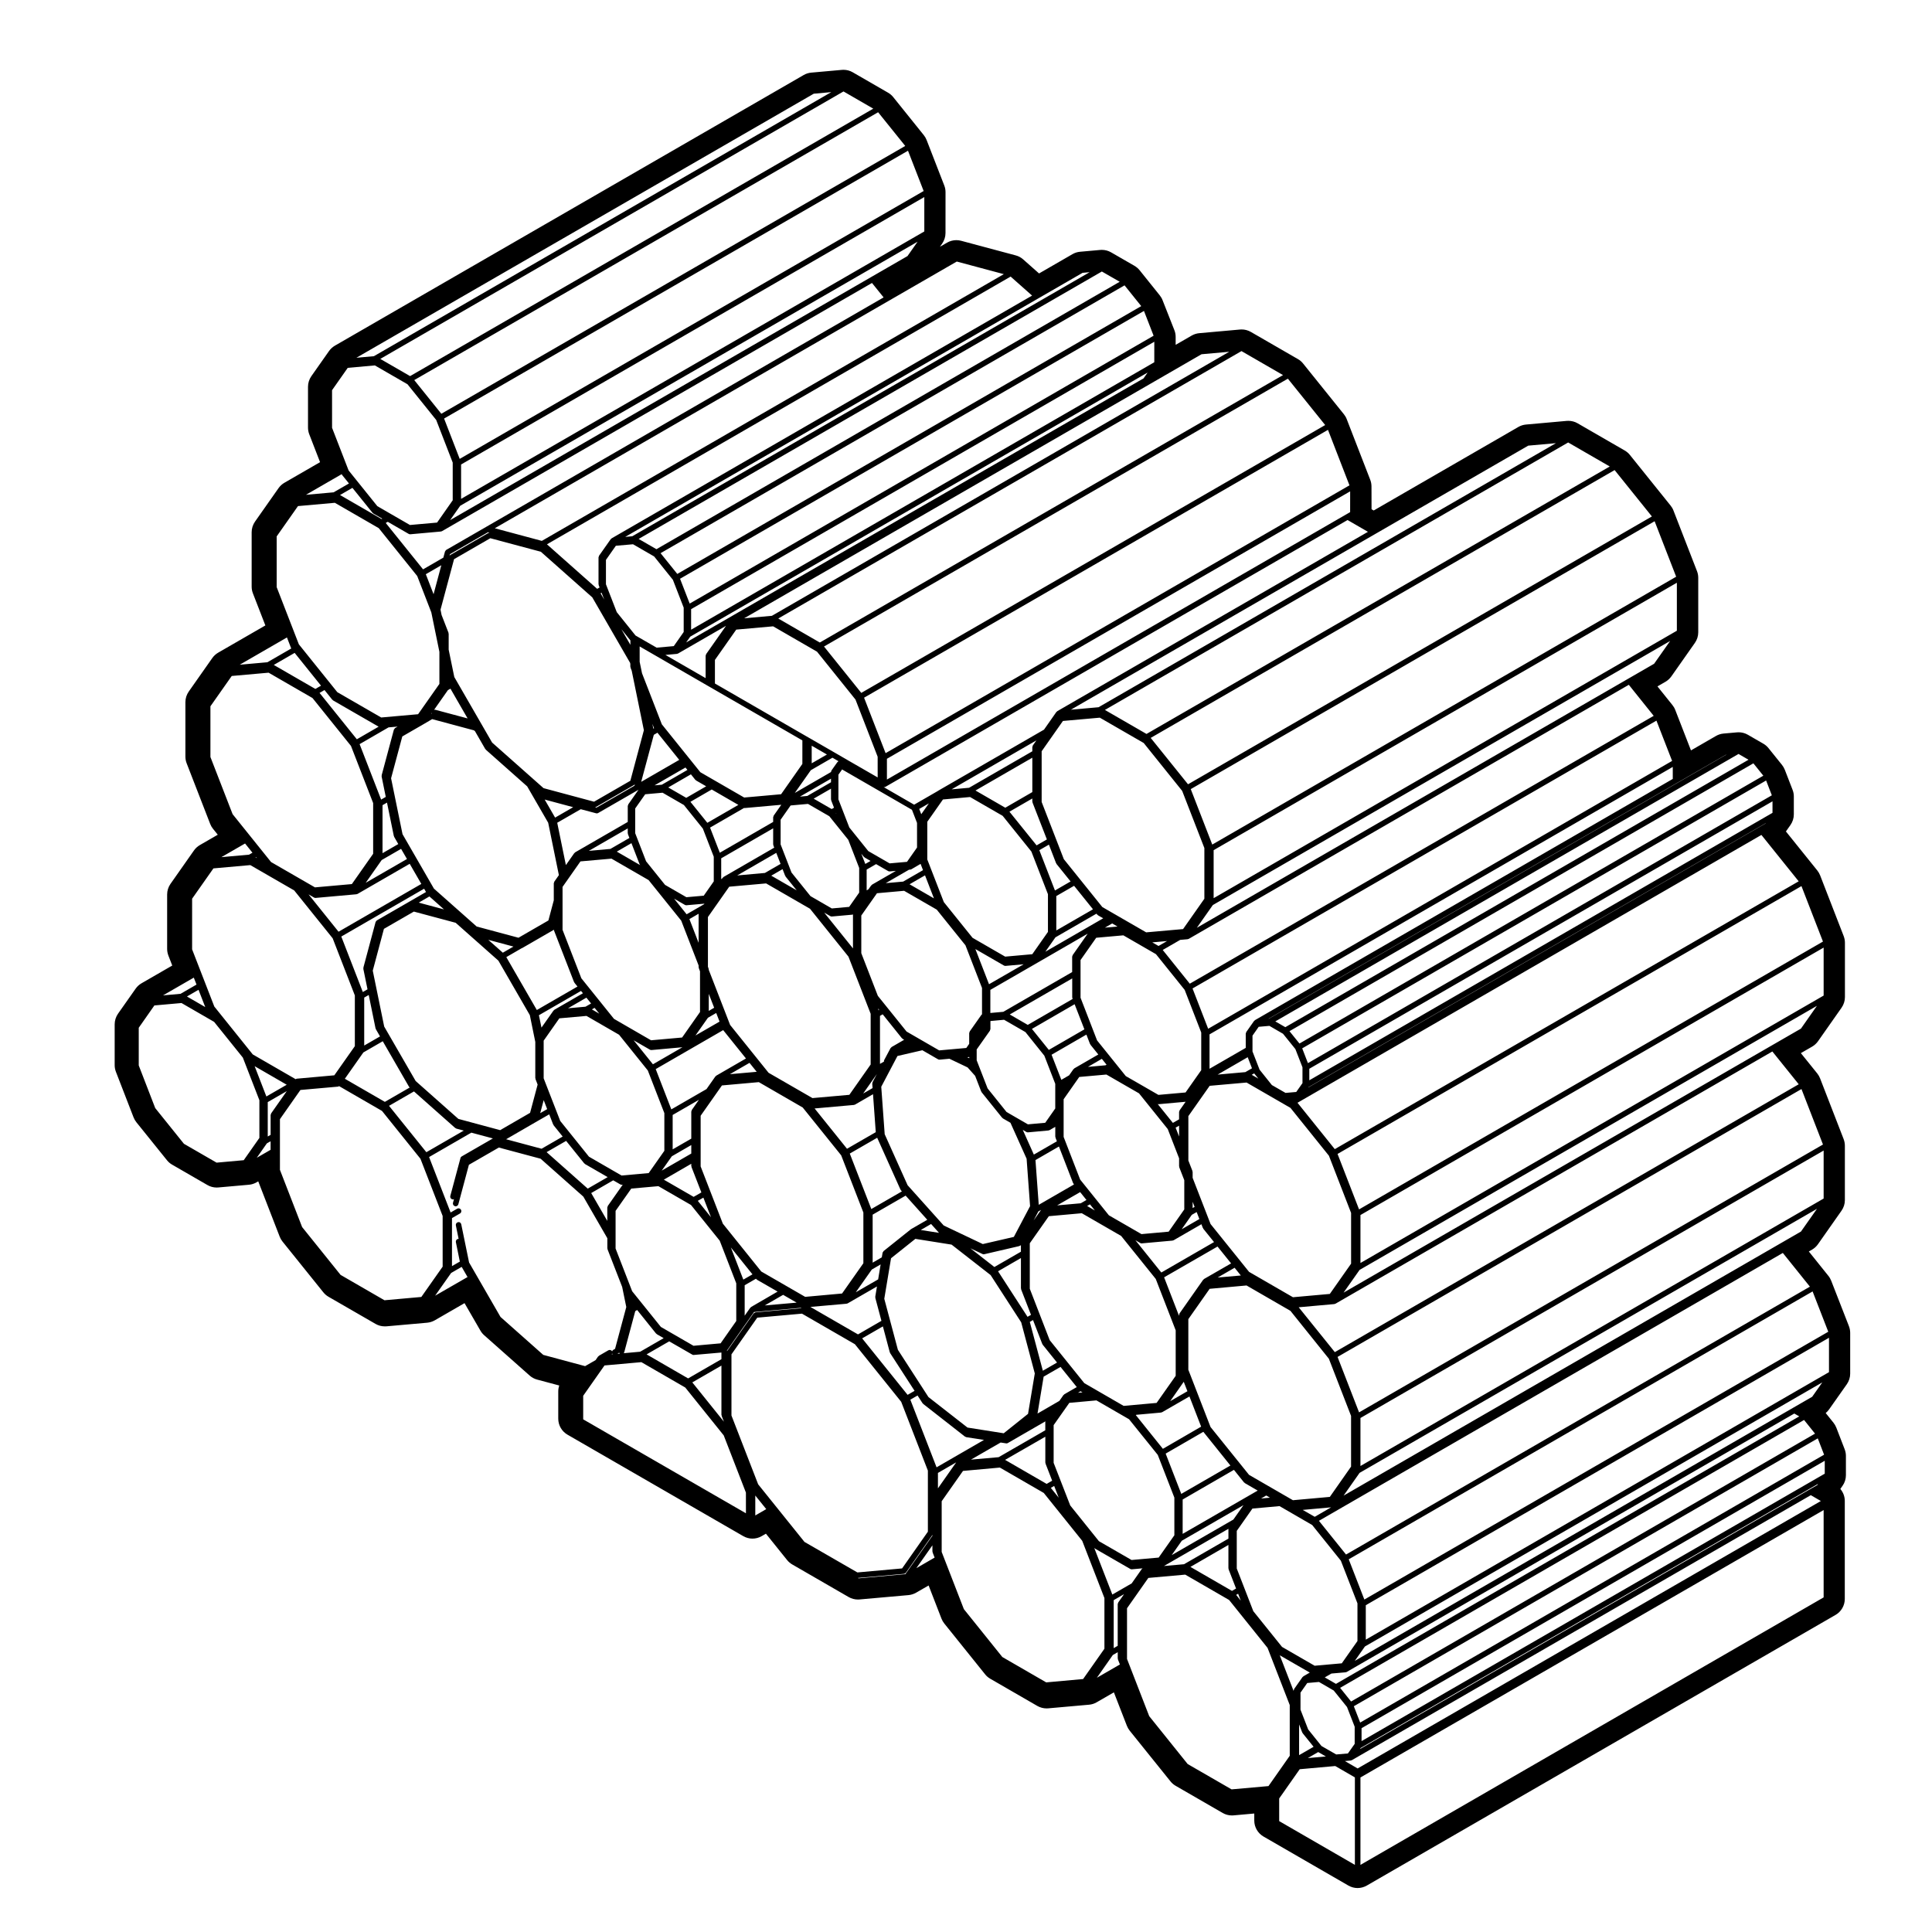 <?xml version="1.0" encoding="UTF-8"?>
<!-- Uploaded to: SVG Repo, www.svgrepo.com, Generator: SVG Repo Mixer Tools -->
<svg fill="#000000" width="800px" height="800px" version="1.1" viewBox="144 144 512 512" xmlns="http://www.w3.org/2000/svg">
 <path d="m629.29 483.41c-0.188-0.465-0.434-0.906-0.746-1.289l-5.184-6.465 0.855-0.492c0.609-0.352 1.145-0.836 1.559-1.426l6.238-8.879c0.578-0.816 0.898-1.797 0.898-2.805v-14.426c0-0.598-0.117-1.199-0.332-1.77l-6.238-16.086c-0.188-0.469-0.434-0.906-0.746-1.293l-4.348-5.394 2.984-1.719c0.609-0.352 1.145-0.84 1.559-1.422l6.238-8.883c0.578-0.828 0.898-1.805 0.898-2.816v-14.41c0-0.605-0.117-1.203-0.332-1.77l-6.238-16.082c-0.188-0.469-0.434-0.902-0.746-1.293l-8.324-10.348 1.199-1.699c0.578-0.828 0.898-1.805 0.898-2.816v-4.75c0-0.605-0.105-1.203-0.332-1.77l-2.055-5.309c-0.188-0.465-0.434-0.902-0.746-1.289l-3.57-4.438c-0.371-0.473-0.836-0.871-1.359-1.176l-4.121-2.379c-0.746-0.43-1.594-0.656-2.438-0.656-0.145 0-0.297 0.004-0.434 0.02l-3.57 0.316c-0.711 0.066-1.387 0.281-2.004 0.637l-6.629 3.828-4.172-10.734c-0.176-0.465-0.434-0.898-0.746-1.285l-3.965-4.941 2.125-1.23c0.609-0.352 1.145-0.84 1.559-1.422l6.238-8.879c0.578-0.828 0.887-1.805 0.887-2.812v-14.414c0-0.605-0.105-1.203-0.324-1.77l-6.246-16.086c-0.176-0.469-0.434-0.902-0.746-1.293l-10.809-13.445c-0.371-0.473-0.848-0.867-1.367-1.168l-12.488-7.211c-0.734-0.43-1.582-0.648-2.438-0.648-0.145 0-0.297 0.004-0.434 0.016l-10.809 0.969c-0.711 0.066-1.395 0.281-2.004 0.637l-38.344 22.141-0.57-0.328-0.016-6.023c0-0.605-0.105-1.203-0.324-1.77l-6.238-16.09c-0.176-0.469-0.434-0.906-0.746-1.293l-10.812-13.441c-0.371-0.473-0.836-0.871-1.367-1.176l-12.48-7.203c-0.746-0.43-1.594-0.656-2.438-0.656-0.145 0-0.297 0.004-0.434 0.02l-10.812 0.969c-0.699 0.066-1.387 0.281-2.004 0.637l-4.242 2.449v-2.086c0-0.605-0.105-1.203-0.324-1.762l-3.144-7.973c-0.176-0.469-0.434-0.906-0.746-1.293l-5.344-6.66c-0.383-0.469-0.848-0.867-1.367-1.168l-6.184-3.566c-0.746-0.43-1.594-0.656-2.449-0.656-0.137 0-0.289 0.004-0.434 0.02l-5.352 0.48c-0.711 0.066-1.395 0.281-2.004 0.637l-8.855 5.113-4.203-3.723c-0.559-0.5-1.238-0.867-1.969-1.059l-14.473-3.875c-0.418-0.109-0.84-0.168-1.266-0.168-0.852 0-1.699 0.223-2.445 0.648l-1.906 1.102 0.578-0.828c0.578-0.828 0.891-1.805 0.891-2.812l0.008-10.812c0-0.605-0.105-1.203-0.328-1.77l-4.684-12.062c-0.18-0.469-0.434-0.906-0.746-1.293l-8.105-10.086c-0.379-0.469-0.84-0.867-1.367-1.168l-9.367-5.406c-0.742-0.434-1.586-0.656-2.438-0.656-0.141 0-0.293 0.004-0.434 0.02l-8.113 0.727c-0.715 0.066-1.395 0.277-2.012 0.637l-124.23 71.723c-0.613 0.359-1.148 0.84-1.559 1.426l-4.68 6.656c-0.574 0.82-0.887 1.805-0.887 2.812v10.809c0 0.605 0.109 1.203 0.328 1.77l2.867 7.402-9.441 5.453c-0.613 0.352-1.148 0.84-1.559 1.422l-6.242 8.879c-0.574 0.828-0.887 1.805-0.887 2.812v14.414c0 0.605 0.109 1.203 0.328 1.77l3.305 8.516-12.504 7.215c-0.613 0.359-1.145 0.84-1.559 1.426l-6.242 8.883c-0.574 0.82-0.887 1.805-0.887 2.812v14.414c0 0.605 0.109 1.203 0.328 1.77l6.242 16.082c0.18 0.469 0.434 0.906 0.746 1.293l1.266 1.57-4.75 2.742c-0.613 0.359-1.148 0.84-1.559 1.426l-6.238 8.883c-0.559 0.805-0.871 1.785-0.871 2.789v14.414c0 0.605 0.117 1.203 0.328 1.77l1.027 2.644-8.141 4.699c-0.613 0.352-1.148 0.84-1.559 1.426l-4.68 6.648c-0.57 0.828-0.879 1.805-0.879 2.812v10.812c0 0.598 0.109 1.199 0.328 1.762l4.676 12.07c0.18 0.465 0.438 0.906 0.75 1.301l8.113 10.078c0.379 0.473 0.836 0.867 1.367 1.164l9.352 5.402c0.746 0.434 1.586 0.656 2.445 0.656 0.141 0 0.289 0 0.434-0.02l8.113-0.719c0.711-0.059 1.387-0.277 2.012-0.637l0.457-0.262 5.691 14.672c0.18 0.465 0.434 0.898 0.746 1.289l10.809 13.441c0.379 0.473 0.84 0.875 1.367 1.18l12.484 7.203c0.746 0.434 1.586 0.648 2.445 0.648 0.141 0 0.293 0 0.434-0.012l10.812-0.961c0.711-0.07 1.391-0.289 2.012-0.641l7.871-4.543 4.211 7.289c0.262 0.453 0.594 0.867 0.988 1.211l12.062 10.695c0.559 0.504 1.238 0.867 1.969 1.062l5.871 1.57c-0.176 0.516-0.266 1.043-0.266 1.594v7.203c0 1.742 0.934 3.356 2.445 4.231l0.988 0.57 44.605 25.75 0.992 0.57c0.754 0.434 1.598 0.66 2.438 0.66 0.848 0 1.691-0.227 2.449-0.66l1.117-0.648 5.598 6.969c0.371 0.473 0.84 0.875 1.367 1.18l14.977 8.652c0.742 0.422 1.586 0.648 2.445 0.648 0.141 0 0.289-0.012 0.434-0.02l12.969-1.152c0.711-0.07 1.395-0.289 2.012-0.641l3.316-1.91 3.414 8.805c0.18 0.465 0.438 0.906 0.75 1.289l10.809 13.453c0.371 0.473 0.836 0.867 1.359 1.168l12.488 7.215c0.746 0.422 1.594 0.648 2.438 0.648 0.145 0 0.297 0 0.441-0.02l10.809-0.961c0.711-0.059 1.395-0.277 2.004-0.629l4.586-2.644 3.438 8.848c0.188 0.465 0.434 0.906 0.746 1.301l10.812 13.441c0.371 0.473 0.836 0.867 1.359 1.168l12.488 7.215c0.734 0.422 1.582 0.648 2.438 0.648 0.145 0 0.297 0 0.441-0.02l5.481-0.492v1.867c0 1.754 0.945 3.367 2.457 4.242l0.961 0.551 21.52 12.43c0.754 0.434 1.602 0.66 2.438 0.66 0.848 0 1.691-0.227 2.449-0.66l124.22-71.723c1.516-0.875 2.449-2.488 2.449-4.242v-25.969c0-1.18-0.434-2.301-1.18-3.168l0.59-0.848c0.578-0.816 0.887-1.797 0.887-2.797v-5.117c0-0.609-0.117-1.199-0.332-1.762l-2.207-5.719c-0.188-0.473-0.441-0.918-0.754-1.309l-2.066-2.57c0.344-0.277 0.641-0.598 0.898-0.961l4.695-6.66c0.578-0.828 0.898-1.809 0.898-2.816v-10.809c0-0.609-0.117-1.211-0.332-1.773zm-0.781 13.516-122.94 70.969-4.141-10.664 122.93-70.988zm-124.05 103.57-1.68-4.324 122.95-70.988 1.672 4.328zm0.141 6.731 121.21-69.984-0.215 0.324-2.074 1.18-119.12 68.77zm-186.71-109.8c0.031 0.031 0.082 0.02 0.109 0.051 0.039 0.039 0.047 0.102 0.098 0.117l1.785 1.031-6.227 3.594-4.387 0.395c0.066-0.082 0.133-0.137 0.16-0.238l2.922-10.914 0.508-0.297 4.805 5.984h0.004v0.012zm3.457 2.043 6.106 3.512c0.109 0.07 0.242 0.105 0.363 0.105 0.02 0 0.047-0.012 0.07-0.012l7.301-0.641v1.762l-8.828 5.098-10.848-6.277-0.156-0.09zm13.84 6.43v13.039c0 0.051 0.051 0.09 0.059 0.125 0.004 0.051-0.023 0.102-0.004 0.137l0.605 1.566-8.375-10.418zm-0.219-5.902-7.184 0.648-8.645-4.996-7.609-9.457-4.394-11.324v-9.977l4.156-5.906 7.188-0.641 8.645 4.988 7.609 9.465 4.383 11.297v9.984zm-104.97-173.13 2.066 2.574c0.031 0.035 0.082 0.023 0.109 0.055 0.039 0.035 0.047 0.098 0.098 0.121l12.07 6.961-5.773 3.336-9.883-12.289zm-2.422-0.293-11.02-6.359 5.531-3.195 6.984 8.691zm19.395 10.188 2.402-0.211-0.656 0.379c-0.09 0.051-0.121 0.156-0.18 0.238-0.055 0.074-0.133 0.125-0.156 0.211l-3.234 12.055c-0.016 0.055 0.023 0.105 0.02 0.16 0 0.059-0.051 0.109-0.035 0.176l1.102 5.414-1.23 0.715-5.703-14.699zm11.555-2.188 11.078 2.973 0.277 0.23 2.711 4.707c0.02 0.031 0.059 0.02 0.082 0.051 0.035 0.039 0.031 0.102 0.07 0.137l10.969 9.73 5.562 9.629 2.836 13.887-1.211 1.723c-0.047 0.066-0.023 0.145-0.051 0.215-0.023 0.07-0.09 0.125-0.09 0.207v4.523l-1.426 5.344-7.926 4.578-11.082-2.973-11.324-10.039-8.328-14.434-3.031-14.816 2.973-11.082 5.703-3.293zm-0.211-1.457 0.141-0.203c0.012 0.059-0.004 0.121 0.02 0.176-0.047-0.004-0.102 0.02-0.16 0.027zm116.77-114.13 3.082 3.828-105.31 60.801-10.59 6.109c-0.121 0.066-0.18 0.195-0.25 0.316-0.02 0.047-0.074 0.074-0.09 0.121l-0.434 1.613-5.375 3.109-9.891-12.293 0.535-0.309 5.543 3.203c0.109 0.066 0.246 0.102 0.367 0.102h0.066l8.102-0.73c0.023 0 0.039-0.023 0.059-0.031 0.09-0.016 0.168-0.02 0.246-0.066zm-111.8 62.852 2.676-3.805 121.21-69.98-2.676 3.809-9.594 5.535zm10.504 3.324c-0.105 0.012-0.215-0.016-0.312 0.047l-10.137 5.856-0.004 0.004c-0.102 0.055-0.141 0.172-0.207 0.266l0.125-0.484 10.07-5.809zm-12.832 8.629-2.055 7.68-2.051-5.301zm3.375-1.609 9.613-5.551 13.387 3.586 13.633 12.09 10.02 17.355 0.059 0.273v0.73c0 0.051 0.051 0.086 0.055 0.133s-0.02 0.086 0 0.133l0.316 0.828 3.219 15.758-3.582 13.391-9.621 5.551-13.387-3.594-13.633-12.086-10.016-17.359-1.492-7.254v-4.227c0-0.055-0.039-0.086-0.051-0.133-0.012-0.047 0.02-0.09 0-0.133l-1.828-4.699-0.281-1.406zm38.828 9.043 0.262-0.152 0.711 1.828zm173.21 127.23 1.113 1.387-1.762-1.012zm-0.445-5.812v-4.188l1.641-2.344 2.84-0.25 3.613 2.098 3.273 4.055 1.879 4.832v4.191l-1.652 2.344-2.84 0.246-3.621-2.082-3.254-4.07zm-1.898 5.477-7.34 0.656 7.969-4.606 1.133 2.934zm0.328 2.762 11.633 6.715 10.191 12.68 5.875 15.164v13.441l-5.637 8.02-9.77 0.875-11.633-6.723-10.203-12.676-4.75-12.242v-1.547c0-0.055-0.039-0.09-0.051-0.133-0.012-0.051 0.02-0.09 0-0.133l-1.082-2.785v-11.758l5.648-8.031zm22.062 109.81-9.777 0.879-11.633-6.723-10.203-12.676-5.883-15.176v-13.41l5.648-8.039 9.777-0.887 11.633 6.723 10.184 12.688 5.883 15.156v13.441zm0.34 2.766-4.336 2.508-3.188-1.828zm-16.207-2.559-2.356 0.219 1.367-0.797zm-58.371-41.75-5.273-13.617v-12.055l5.047-7.176 8.734-0.785 10.43 6.019 9.168 11.395 5.285 13.617v12.055l-5.059 7.184-8.734 0.785-10.43-6.031zm8.691 13.844-1.199 0.105 0.691-0.402zm-103.05-51.816-7.898-4.559 7.273-4.207v0.578c0 0.055 0.051 0.09 0.059 0.133 0.004 0.051-0.023 0.09-0.004 0.133l2.621 6.75zm2.582 0.207 2.019 5.195-3.496-4.348zm-48.145-66.102c0.039-0.016 0.086-0.012 0.121-0.035l8.414-4.856c0 0.016 0.016 0.031 0.02 0.039 0.004 0.051-0.023 0.09-0.004 0.137l5.309 13.672c0.012 0.031 0.051 0.02 0.066 0.047 0.023 0.051 0.012 0.105 0.047 0.152l0.812 1.004-10.777 6.219-8.09-14.016zm-5.004 1.191-3.844-3.41 6.66 1.785zm20.652-38.027 4.07 1.082c0.066 0.016 0.125 0.023 0.191 0.023 0.121 0 0.25-0.031 0.363-0.102l10.602-6.109 0.082-0.051-2.715 3.875c-0.039 0.066-0.02 0.141-0.047 0.211-0.023 0.07-0.09 0.125-0.09 0.207v4.242l-13.926 8.039c-0.039 0.023-0.047 0.074-0.082 0.105-0.047 0.035-0.098 0.047-0.125 0.09-0.012 0.004-0.02 0.004-0.031 0.016l-2.231 3.18-2.297-11.219zm-6.797 2.227-2.762-4.785 7.547 2.023zm10.574-2.738c0.074-0.016 0.156-0.02 0.227-0.059l10.148-5.859c0.012-0.004 0.012-0.023 0.023-0.031 0.074-0.051 0.117-0.125 0.168-0.203l-0.117 0.441-10.07 5.809zm62.926-13.137 1.605 0.934-0.07 0.039c-0.02 0.012-0.02 0.035-0.039 0.047-0.016 0.012-0.039 0.004-0.055 0.016-0.031 0.023-0.023 0.066-0.051 0.09-0.023 0.031-0.066 0.023-0.09 0.055l-1.566 2.211c-0.047 0.059-0.023 0.137-0.047 0.203-0.031 0.074-0.086 0.125-0.09 0.211l-9.582 5.535 0.082-0.109 4.168-5.918zm-5.5 1.484v-4.664l4.035 2.332zm9.926 38.047-4.602 0.414-5.648-3.266-5.031-6.254-2.883-7.453v-6.539l2.648-3.777 4.606-0.414 5.652 3.266 5.023 6.246 2.891 7.453v6.539zm1.012 2.008v8.996l-7.617-9.477 1.602 0.922c0.109 0.07 0.242 0.102 0.363 0.102h0.07l5.41-0.484c0.023 0 0.039-0.023 0.059-0.031 0.035-0.008 0.07-0.012 0.113-0.027zm-42.949-37.137 1.164 1.457c0.023 0.035 0.074 0.02 0.105 0.051 0.047 0.039 0.051 0.098 0.098 0.121l2.68 1.547-5.285 3.055-4.769-2.754zm-7.703 2.75-1.934 0.172 8.191-4.727 0.52 0.641zm13.219 1.27 7.059 4.082-8.223 4.746-4.481-5.562zm8.594 4.883c0.039 0.004 0.074 0.031 0.109 0.031h0.066l9.668-0.863-2.019 2.875c-0.047 0.066-0.023 0.145-0.051 0.215-0.02 0.07-0.086 0.125-0.086 0.207v1.25l-14.137 8.16-2.586-6.66zm-6.082 13.355 13.77-7.949v4.262c0 0.055 0.051 0.086 0.059 0.137 0.004 0.039-0.023 0.086-0.004 0.133l0.227 0.594-13.426 7.758c-0.039 0.023-0.047 0.074-0.082 0.105-0.047 0.035-0.098 0.047-0.125 0.09-0.012 0.012-0.02 0.012-0.031 0.016l-0.172 0.242-0.215 0.125zm14.594-1.445 1.137 2.926-4.152 2.398-7.34 0.66zm1.668 4.312 0.684 1.762c0.012 0.031 0.055 0.02 0.07 0.047 0.02 0.051 0.012 0.105 0.039 0.152l2.953 3.664-6.742-3.891zm13.637-16.281-0.625 0.359-4.769-2.754 4.59-2.648v2.836c0 0.051 0.047 0.082 0.055 0.133 0.004 0.047-0.023 0.09-0.004 0.133zm-0.805-6.742-6.281 3.629-1.945 0.176 8.227-4.75zm1.293 8.156 0.051-0.031 0.074 0.18zm-8.879-13.012-5.637 8.031-7.031 0.629-2.75 0.242-11.023-6.363-0.598-0.348-10.199-12.688-3.551-9.152-1.703-4.383-0.637-3.094c0-0.012 0.012-0.016 0.012-0.023v-3.984l4.086 2.359 13.758 7.949 0.992 0.57 24.285 14.02zm-39.301-9.457-0.188 0.109-0.262-1.27zm-0.066 1.742 0.961-0.559 5.777 7.199-10.086 5.824zm-2.285 15.754 4.606-0.414 5.656 3.266 5.019 6.246 2.891 7.453v6.539l-2.656 3.785-4.602 0.406-5.652-3.266-5.027-6.254-2.887-7.453v-6.539zm18.82 57.965 0.883 2.281-6.383 3.68 3.305-4.695zm-1.973-0.555v-4.523l1.43 3.688zm-5.867-25.605-3.32-4.137 2.848 1.641c0.109 0.066 0.246 0.102 0.367 0.102h0.066l4.758-0.418-0.105 0.152zm3.176-0.141v7.703l-2.438-6.293zm-18.727-21.215c0.012 0.047-0.02 0.086 0 0.133l0.383 0.996-5.031 2.906-5.719 0.516 10.312-5.953v1.27c0.004 0.047 0.043 0.082 0.055 0.133zm0.926 2.508 2.191 5.664c0.012 0.031 0.055 0.02 0.07 0.047 0.016 0.031 0.012 0.066 0.031 0.098l-6.172-3.566zm-18.258 11.594 4.746-6.762 8.223-0.73 9.836 5.68 8.645 10.75 4.609 11.887v0.453c0 0.055 0.051 0.086 0.059 0.133 0.004 0.047-0.023 0.09-0.004 0.133l0.316 0.828v10.781l-4.746 6.758-8.227 0.734-9.828-5.68-8.645-10.75-4.984-12.844zm31.766 42.492-7.812 4.516-5.113-6.363 4.309 2.488c0.117 0.07 0.246 0.102 0.367 0.102h0.07zm-22.031-8.902-1.961-1.133 0.715-0.406zm-2.172-2.695-1.48 0.852-4.637 0.418 4.875-2.816zm-2.668-3.332 0.504 0.625-7.566 4.367c-0.039 0.02-0.039 0.074-0.082 0.105-0.039 0.035-0.09 0.047-0.121 0.09-0.012 0.012-0.02 0.012-0.031 0.02l-3.184 4.519-0.676-3.285zm-9.891 28.945 0.922 2.383-1.844 1.062zm-0.008-5.781v-9.984l4.152-5.914 7.195-0.641 8.637 4.988 7.617 9.473 4.383 11.301v9.984l-4.152 5.906-7.188 0.645-8.641-4.992-7.613-9.473zm33.969 20.656 5.152-2.977v2.258l-7.836 4.523zm5.289-12.27c-0.039 0.059-0.02 0.137-0.047 0.211-0.023 0.074-0.09 0.121-0.09 0.207v7.18l-4.934 2.84v-9.117l6.961-4.016zm-5.426-0.156-4.137-10.676 17.879-10.328 6.039 7.516-7.875 4.551c-0.039 0.023-0.047 0.074-0.082 0.105-0.039 0.035-0.098 0.047-0.125 0.098-0.012 0.004-0.02 0.004-0.031 0.016l-2.348 3.34zm20.719-12.328 1.906 2.371-7.106 0.629zm-5.141-10.051-5.656-14.586v-0.109c0-0.055-0.047-0.086-0.055-0.133-0.004-0.047 0.02-0.09 0.004-0.137l-0.172-0.438v-13.195l5.644-8.035 9.773-0.871 11.637 6.715 10.188 12.688 5.883 15.148v13.441l-5.648 8.035-9.773 0.863-11.633-6.707zm54.758-30.559 7.613 9.461 4.387 11.305v6.988c-0.035 0.031-0.074 0.039-0.098 0.074-0.012 0.016-0.031 0.016-0.039 0.023l-3.125 4.438c-0.039 0.066-0.02 0.141-0.047 0.215-0.023 0.07-0.09 0.125-0.09 0.207v2.856l-0.766 1.098-7.188 0.641-8.641-4.992-7.613-9.461-4.387-11.309v-9.98l4.156-5.906 7.188-0.645zm-7.203-6.715 4.098-2.367 2.363 6.098zm38.531 1.641-4.141-10.68 2.539-1.465 1.898 4.914c0.012 0.023 0.051 0.02 0.059 0.047 0.031 0.051 0.012 0.105 0.051 0.152l3.738 4.641zm5.07-1.238 5.008 6.227-9.723 5.606v-9.113zm-4.945 13.664 10.871-6.277 0.207 0.262c0.031 0.035 0.082 0.023 0.105 0.055 0.051 0.035 0.051 0.098 0.102 0.121l1.375 0.789-15.332 8.855zm8.551-0.977-3.977 5.672c-0.051 0.066-0.031 0.141-0.051 0.211-0.031 0.074-0.09 0.125-0.09 0.211v4.082l-18.242 10.531-3.438 0.309v-6.121l12.43-7.168zm28.875 73.777 0.719 1.848-4.684 2.707 2.676-3.82zm-1.066-1.078v-1.641l0.523 1.352zm3.023 18.812c-0.051 0.031-0.051 0.082-0.082 0.105-0.039 0.039-0.102 0.051-0.125 0.09 0 0.012-0.02 0.012-0.031 0.02l-6.238 8.887c-0.051 0.07-0.031 0.137-0.051 0.215-0.031 0.07-0.09 0.125-0.09 0.207v0.277l-3.965-10.242 14.16-8.156 3.594 4.469zm8.098-2.973 1.652 2.047-6.141 0.539zm-12.504 32.719-4.566 2.637 3.594-5.141zm-6.914-31.461-6.867-8.551 1.281 0.734c0.117 0.07 0.246 0.105 0.363 0.105 0.02 0 0.051-0.012 0.07-0.012l8.105-0.73c0.02 0 0.031-0.02 0.051-0.02 0.09-0.02 0.168-0.031 0.246-0.07l7.371-4.254 0.383 0.992c0.012 0.031 0.051 0.02 0.07 0.051 0.02 0.051 0.012 0.102 0.039 0.145l2.852 3.543zm3.062-39.652-4.035-5.012c0.082 0.023 0.145 0.059 0.227 0.059 0.02 0 0.051 0 0.07-0.004l7.113-0.641-1.594 2.273c-0.051 0.07-0.031 0.145-0.051 0.215-0.031 0.074-0.09 0.125-0.09 0.207v1.961zm1.645 0.738v2.875l-0.918-2.352zm-3.004 0.902 3.004 7.742v2.121c0 0.055 0.051 0.086 0.059 0.133 0 0.051-0.02 0.09-0.012 0.133l1.328 3.414v7.75l-4.141 5.894-7.203 0.648-8.641-4.988-7.609-9.465-4.379-11.305v-9.984l4.141-5.906 7.195-0.641 4.074 2.352 4.566 2.629zm-19.316 21.57-2.055-1.188 0.754-0.434zm-5.949-56.324c0 0.051-0.02 0.09 0 0.125l0.051 0.152-11.887 6.867-4.769-2.762 16.551-9.551v5.039c-0.004 0.051 0.043 0.082 0.055 0.129zm-12.449 9.051 5.008 6.254 2.891 7.457v6.535l-2.656 3.789-4.594 0.414-5.656-3.273-5.019-6.246-2.898-7.453v-2.875l3.508-4.973c0.039-0.07 0.02-0.145 0.051-0.215 0.02-0.07 0.082-0.125 0.082-0.207v-2.137l3.617-0.336zm0.246 26.469c0.105 0.07 0.246 0.102 0.363 0.102h0.07l5.402-0.492c0.031 0 0.039-0.02 0.07-0.031 0.082-0.012 0.156-0.02 0.238-0.066l1.516-0.871v2.609c0 0.051 0.051 0.082 0.059 0.125 0.012 0.047-0.02 0.09 0 0.137l0.371 0.961-6.109 3.523-2.941-6.559zm3.18 21.059 0.711-0.402-1.969 2.785zm0.098-1.754-0.867-11.859 6.219-3.594 3.758 9.715c0.012 0.031 0.059 0.02 0.07 0.051 0.031 0.047 0.012 0.105 0.051 0.145l0.117 0.145zm10.973-3.367 1.672 2.086-1.516 0.875-6.258 0.559zm6.711-33.605-4.644 0.418 3.68-2.133 1.25 1.559zm-8.258 0.812c-0.031 0.023-0.039 0.074-0.082 0.105-0.039 0.039-0.09 0.051-0.117 0.09-0.012 0.012-0.031 0.012-0.031 0.02l-1.152 1.633-2.055 1.188-2.59-6.648 9.23-5.336 0.961 2.488c0.012 0.023 0.051 0.016 0.07 0.039 0.02 0.051 0.012 0.105 0.039 0.152l2.086 2.594zm-6.754-4.894-4.481-5.562 11.316-6.543 2.59 6.66zm-15.848-17.402-3.617-9.324 7.562 4.363c0.105 0.066 0.238 0.102 0.363 0.102h0.07l4.801-0.43zm-5.238 19.289v0.312l-0.551-0.262zm-22.562 0.836c-0.059 0.117-0.039 0.246-0.035 0.371l-1.062 0.613v-12.723l0.719-0.414 5.09 6.344c0.023 0.031 0.082 0.02 0.109 0.051 0.039 0.039 0.051 0.102 0.098 0.125l0.395 0.223-3.344 1.934c-0.059 0.035-0.066 0.102-0.105 0.141-0.051 0.055-0.117 0.074-0.152 0.133-0.004 0.012-0.016 0.012-0.02 0.02zm0.301 1.867-0.039 0.07c0-0.012-0.016-0.02-0.02-0.031zm-1.617-15.172-0.145 0.09-0.195-0.523zm-1.746 20.703-2.492 1.441 3.621-5.152-1.133 2.152c-0.031 0.07-0.004 0.137-0.016 0.207-0.016 0.07-0.07 0.117-0.066 0.188zm-0.133-53.922c-0.039 0.023-0.047 0.074-0.074 0.105-0.047 0.035-0.102 0.051-0.125 0.09-0.012 0.012-0.02 0.012-0.031 0.02l-0.734 1.031-0.473 0.273v-5.508l2.5-1.445 3.188 1.84c0.117 0.066 0.246 0.098 0.367 0.098h0.07l1.621-0.145zm-1.793-5.477-1.059-2.715 0.66 0.82c0.031 0.035 0.086 0.023 0.109 0.055 0.039 0.035 0.047 0.09 0.098 0.121l1.582 0.918zm-3.023 63.867c0.023 0 0.039-0.023 0.059-0.031 0.09-0.016 0.168-0.02 0.246-0.066l4.762-2.75 0.727 10.062-7.621 4.394-8.586-10.68zm6.172 8.691 6.176 13.75c0.016 0.031 0.055 0.02 0.066 0.051 0.031 0.039 0.02 0.102 0.055 0.137l0.25 0.277-8.102 4.676-5.707-14.699zm-1.43 34.93 2.344-1.359-0.66 3.965-5.926 3.414zm0.227-1.828v-12.723l8.742-5.039 5.738 6.402-4.266 2.457c-0.012 0.012-0.012 0.02-0.023 0.031-0.02 0.012-0.035 0.012-0.051 0.031h-0.016l-7.199 5.75h-0.004l-0.023 0.02c-0.059 0.051-0.059 0.117-0.098 0.176-0.07 0.09-0.152 0.168-0.172 0.277l-0.203 1.211zm15.488-10.246 2.098 2.344-4.832-0.754zm-6.223-10.273-6.074-13.523-0.91-12.574 4.293-8.148 6.602-1.527 4.144 2.394c0.117 0.07 0.246 0.102 0.367 0.102h0.07l2.594-0.238 4.812 2.297 2 2.238 1.617 4.172c0.012 0.031 0.055 0.02 0.07 0.047 0.023 0.051 0.012 0.105 0.047 0.145l5.406 6.723c0.031 0.035 0.07 0.023 0.105 0.055 0.039 0.039 0.051 0.098 0.09 0.121l2.023 1.168 4.281 9.527 0.918 12.57-4.301 8.148-8.227 1.898-10.359-4.922zm19.836 18.223c0.105 0.051 0.211 0.082 0.312 0.082 0.055 0 0.109-0.012 0.168-0.02l9.203-2.137c0.02 0 0.031-0.031 0.059-0.039 0.051-0.012 0.102-0.012 0.137-0.039l0.312-0.176v1.723l-7.031 4.055-6.359-4.957zm10.195 1.074v8.031c0 0.059 0.039 0.09 0.059 0.137 0 0.039-0.02 0.09-0.012 0.125l2.621 6.762-0.918 0.523-7.812-12.07zm3.203 16.434 2.457 6.348c0.012 0.031 0.051 0.02 0.059 0.051 0.031 0.051 0.012 0.102 0.051 0.137l3.797 4.727-3.758 2.168-3.457-12.938zm2.816 14.996 4.481-2.578 4.301 5.344-3.293 1.898c-0.039 0.031-0.039 0.082-0.082 0.105-0.039 0.039-0.09 0.051-0.125 0.09-0.012 0.012-0.02 0.012-0.031 0.02l-1.082 1.547-5.793 3.356zm24.562 10.113 6.523-0.59c0.02 0 0.039-0.02 0.059-0.031 0.082-0.012 0.168-0.02 0.246-0.059l7.25-4.18 3.098 8-10.137 5.875-7.176-8.941zm17.758 4.508 7.176 8.934-13.02 7.516-4.141-10.676zm-5.477 17.938 13.586-7.856 2.684 3.344c0.031 0.031 0.082 0.02 0.117 0.051 0.039 0.039 0.039 0.102 0.09 0.117l3.406 1.98-19.887 11.473zm30.75-50.941 9.457-0.848c0.02 0 0.031-0.031 0.051-0.031 0.09-0.02 0.176-0.031 0.246-0.07l115.77-66.84 6.988 8.688-122.94 70.988zm-25.832-62.832-4.152 5.906-7.195 0.641-4.074-2.352-4.566-2.625-7.617-9.465-4.379-11.309v-9.984l4.152-5.906 7.195-0.641 8.641 4.988 7.609 9.465 4.387 11.305zm-25.531-37.773 1.93-1.113 1.406 0.816zm12.562 3.902 3.914-0.352-2.262 1.305zm2.766 2.012 4.625-2.672 1.969-0.176c0.02 0 0.039-0.023 0.059-0.031 0.09-0.016 0.168-0.02 0.246-0.066l116.62-67.328 6.594 8.227-122.94 70.98zm5.391-5.535-9.777 0.867-11.621-6.707-10.203-12.688-5.875-15.156v-13.438l5.637-8.031 9.777-0.871 11.633 6.711 10.191 12.688 5.883 15.148v13.438zm-36.09-23.762-2.727 1.578-7.195-8.926 6.062-3.496v0.797c0 0.055 0.039 0.086 0.051 0.133s-0.02 0.09 0 0.133zm-11.023-8.402-7.898-4.559 15.062-8.695v9.113zm7.293-16.492c-0.039 0.066-0.02 0.141-0.039 0.211-0.031 0.07-0.09 0.125-0.09 0.211v1.117l-16.758 9.668-4.629 0.418 22.465-12.973zm-16.625 13.66 8.641 4.988 7.609 9.465 4.387 11.301v9.992l-4.152 5.91-7.184 0.641-8.645-4.988-7.609-9.461-4.387-11.305v-9.984l4.152-5.91zm-12.938 4.551-0.535-1.391 2.555-1.477zm-0.18 13.164 0.645 1.664-5.254 3.031-4.625 0.414 6.168-3.562 0.309-0.023c0.023 0 0.035-0.023 0.055-0.023 0.09-0.016 0.172-0.02 0.25-0.066zm-0.945-4.324-2.656 3.785-4.606 0.406-5.648-3.258-5.027-6.254-2.891-7.453v-6.539l0.977-1.387 18.512 10.688 1.344 3.477 0.004 6.535zm-10.426-18.586-7.856-4.527-0.676-0.395-3.074-1.777-6.238-3.602h-0.004l-0.996-0.57-24.285-14.02v-6.25l1.586-2.254 4.062-5.777 9.773-0.871 11.633 6.715 10.195 12.688 5.875 15.156zm-40.188-40.176-5.269 7.496c-0.031 0.039-0.012 0.086-0.031 0.133-0.031 0.066-0.059 0.121-0.07 0.191-0.004 0.039-0.035 0.059-0.035 0.102v5.941l-10.656-6.152 3.043-0.273c0.023 0 0.039-0.023 0.059-0.031 0.086-0.016 0.168-0.02 0.242-0.066zm-10.559 4.402 1.082-1.535 121.2-69.984-1.082 1.551-2.953 1.699zm-0.66-2.766-2.625 3.742-4.551 0.406-5.594-3.223-4.969-6.191-2.863-7.375v-6.469l2.625-3.742 4.551-0.398 5.594 3.231 4.969 6.184 2.863 7.379zm-14.125 2.231v1.168l-2.398-4.152zm-48.363 13.18 0.68-0.395 1.656 2.883 2.887 5.004-8.602-2.301c-0.105-0.023-0.203 0.023-0.301 0.047zm-1.031 58.105-6.699-1.797 2.832-1.637zm-12.117-17.316-4.176 2.414v-12.719l1.184-0.684 1.812 8.855c0.012 0.047 0.055 0.07 0.066 0.109 0.016 0.035 0 0.07 0.016 0.105zm-4.402 4.238 5.144-2.969 1.559 2.691-10.938 6.309zm7.43 0.992 3.078 5.336-21.938 12.664-7.949-9.895 1.445 0.836c0.109 0.07 0.242 0.102 0.367 0.102h0.066l10.812-0.969c0.023 0 0.039-0.023 0.059-0.031 0.086-0.016 0.168-0.02 0.242-0.066zm3.82 6.602 0.5 0.875-4.191 2.422-8.84 5.098c-0.004 0 0 0.004-0.004 0.004-0.055 0.035-0.07 0.105-0.109 0.152-0.086 0.09-0.191 0.172-0.223 0.293l-3.231 12.062c-0.016 0.059 0.023 0.109 0.023 0.172-0.004 0.055-0.051 0.105-0.035 0.168l1.109 5.414-1.246 0.715-5.703-14.699zm-14.68 28.164 1.805 8.855c0.012 0.047 0.051 0.07 0.07 0.109 0.016 0.035-0.004 0.074 0.016 0.105l1.102 1.91-4.191 2.418v-12.711zm-1.426 15.23 5.144-2.973 1.629 2.828 5.359 9.289c0.02 0.031 0.066 0.02 0.086 0.051 0.031 0.031 0.023 0.082 0.055 0.105l-6.574 3.793-10.602-6.121zm13.414 10.328 10.926 9.688c0.047 0.047 0.109 0.039 0.172 0.066 0.047 0.023 0.07 0.086 0.121 0.098l1.977 0.527-9.914 5.727-9.891-12.289zm11.77 7.281-11.32-10.039-8.34-14.434-3.031-14.816 2.961-11.078 7.93-4.574 11.082 2.969 11.324 10.039 8.328 14.434 1.449 7.094v9.586c0 0.055 0.051 0.086 0.059 0.133 0.004 0.051-0.023 0.09-0.004 0.133l0.562 1.461-2 7.488-7.93 4.586zm20.898 0.617 3.18-1.824 1.047 2.707c0.012 0.031 0.055 0.02 0.07 0.047 0.023 0.051 0.012 0.105 0.047 0.152l2.398 2.977-5.594 3.234-9.395-2.519zm7.656 5.211 4.793 5.953c0.031 0.039 0.082 0.031 0.109 0.059 0.039 0.035 0.047 0.09 0.09 0.117l6.019 3.473-5.285 3.047-10.898-9.668zm12.48 10.449 1.879 1.082c0.109 0.07 0.242 0.102 0.363 0.102 0.02 0 0.047 0 0.07-0.004l0.203-0.016-3.949 5.617c-0.039 0.059-0.02 0.137-0.047 0.207-0.023 0.07-0.09 0.125-0.09 0.215v3.551l-4.266-7.379zm36.551 33.559c-0.047 0.031-0.047 0.07-0.086 0.105-0.039 0.031-0.09 0.051-0.121 0.09-0.012 0.012-0.02 0.012-0.031 0.02l-1.477 2.098v-8.07l2.992-1.723 0.086 0.105c0.031 0.031 0.086 0.02 0.105 0.051 0.039 0.039 0.051 0.102 0.102 0.125l5.445 3.129zm8.477-3.211 3.582 2.066-8.457 0.746zm-10.547-4.035-3.305-8.52 5.727 7.125zm-4.32 18.77 4.543-6.473 2.621-3.707 12.398-1.113 0.152 0.102-12.156 1.094c-0.012 0-0.016 0.012-0.02 0.012-0.105 0.012-0.176 0.082-0.273 0.137-0.074 0.051-0.16 0.07-0.211 0.137-0.012 0.012-0.02 0.012-0.031 0.02l-7.027 9.984-0.004-0.191zm9.078-20.914-10.191-12.688-5.879-15.164v-13.43l5.644-8.031 9.773-0.875 11.633 6.723 10.195 12.676 5.879 15.156v13.441l-5.648 8.02-9.773 0.887zm22.605 8.535c0.023 0 0.031-0.031 0.051-0.031 0.09-0.012 0.172-0.02 0.25-0.07l7.75-4.469-0.453 2.715c-0.012 0.059 0.035 0.102 0.035 0.145 0.004 0.059-0.035 0.102-0.02 0.156l1.621 6.09-6.211 3.594-12.617-7.281zm9.621 6.008 1.824 6.856c0.012 0.039 0.051 0.07 0.07 0.105 0.016 0.031 0 0.07 0.02 0.102l6.481 10.016-1.848 1.062-12.043-14.969zm3.977 6.203-3.606-13.523 1.789-10.734 6.445-5.144 9.602 1.527 10.344 8.07 8.105 12.523 3.602 13.543-1.789 10.707-6.445 5.152-9.602-1.516-10.348-8.082zm28.676 24.793c0.039 0.012 0.07 0.012 0.105 0.012 0.117 0 0.258-0.031 0.363-0.102l9.969-5.758c-0.012 0.051-0.051 0.082-0.051 0.125v2.254l-12.367 7.133-7.332 0.648 7.871-4.535zm10.395-1.758v6.848c0 0.051 0.039 0.09 0.051 0.137 0.012 0.039-0.02 0.082 0 0.125l1.762 4.543-1.465 0.848-11.012-6.367zm2.344 13.047 1.211 3.117-2.098-2.609zm-0.141-6.129v-9.992l4.16-5.906 7.184-0.648 6.926 4.004 1.715 0.992 7.609 9.445 4.398 11.324v9.977l-4.16 5.914-7.184 0.641-8.652-4.988-7.598-9.465zm46.316 21.762v6.191c0 0.051 0.051 0.09 0.059 0.137 0 0.039-0.031 0.09-0.012 0.125l1.98 5.098-1.082 0.629-11.012-6.359zm-11.758 5.109-5.324 0.473 17.086-9.859v2.602zm13.074-11.84-16.344 9.426 2.676-3.809 16.344-9.426zm0.898 12.98v-9.977l4.152-5.914 7.184-0.648 8.652 5.008 7.598 9.457 4.398 11.305v9.984l-4.152 5.906-7.195 0.641-8.641-4.988-7.609-9.465zm1.062 8.512-1.219-1.527 0.516-0.297zm25.23 22.055-2.973-1.715 1.773-1.023 3.75-0.324c0.02 0 0.031-0.031 0.051-0.031 0.09-0.012 0.176-0.02 0.258-0.07l118.6-68.477 1.309 0.754zm124.05-69.934 2.902 3.621-122.95 70.988-2.902-3.621zm-130.99 66.941-1.691 0.984c-0.039 0.02-0.051 0.07-0.09 0.102-0.039 0.039-0.09 0.051-0.117 0.09-0.012 0.012-0.031 0.012-0.031 0.02l-2.223 3.16c-0.039 0.07-0.02 0.145-0.051 0.215-0.02 0.07-0.082 0.125-0.082 0.207v0.105l-3.672-9.465zm-2.832 13.746 0.828 2.125c0.012 0.031 0.051 0.02 0.059 0.051 0.031 0.051 0.012 0.102 0.051 0.145l2.902 3.602-3.84 2.215zm5.062 7.32 2.035 1.168-4.75 0.422-0.051 0.012zm0.867-1.605-3.523-4.387-2.035-5.234v-4.523l1.789-2.551 3.109-0.277 3.914 2.273 3.512 4.359 2.035 5.234v4.543l-1.797 2.539-3.098 0.266zm130.04-92.547-5.117 2.953-116.09 67.031 2.676-3.809 121.21-69.984zm-0.602-29.184-122.93 70.988-7.184-8.934 122.94-70.988zm-2.371-14.602-6.031 3.481-115.18 66.5 4.242-6.031 121.21-69.973zm6.012-8.75-122.75 70.879v-12.723l122.75-70.875zm-5.875-29.016 5.699 14.699-122.94 70.98-5.699-14.691zm-0.137-16.02-7.773 4.484-113.44 65.488 4.242-6.019 121.2-69.984zm6.012-8.754-122.75 70.871v-12.711l122.75-70.875zm-0.18-14.312-122.94 70.977-5.699-14.695 122.94-70.98zm-6.434-15.969-122.94 70.977-9.879-12.289 122.94-70.977zm-129.98 54.648 0.059-0.09 121.2-69.973-0.051 0.082-1.918 1.102zm123.04-72.793-122.75 70.879v-3.059l122.75-70.871zm-0.176-4.648-122.94 70.977-1.516-3.918 122.94-70.98zm-2.254-5.195-122.93 70.977-2.644-3.273 122.94-70.98zm-6.57-5.762 2.644 1.531-122.75 70.875-2.656-1.531zm-16.324 7.684 12.988-7.492 0.09-0.004-121.21 69.973-0.105 0.012zm-1.105-4.25v3.184l-110.74 63.934c-0.039 0.023-0.039 0.082-0.082 0.105-0.039 0.023-0.09 0.047-0.117 0.09-0.012 0.012-0.02 0.004-0.031 0.02l-2.066 2.934c-0.039 0.066-0.02 0.141-0.051 0.215-0.02 0.07-0.082 0.125-0.082 0.207v3.769l-9.594 5.531v-9.113zm-0.176-1.59-122.95 70.98-4.141-10.676 122.94-70.98zm-4.766-25.75-6.906 3.988-114.28 65.984 4.242-6.027 121.19-69.98zm6.027-8.75-122.76 70.875v-12.723l122.76-70.871zm-0.184-14.316-122.94 70.984-5.699-14.695 122.93-70.988zm-6.434-15.969-122.93 70.98-9.891-12.293 122.94-70.977zm-22.188-19.605 11.023 6.363-122.77 70.879-11.023-6.363zm-51.227 24.309 40.648-23.469 7.332-0.656-121.21 69.98-7.332 0.656zm-84.172 46.902c-0.039 0.023-0.051 0.074-0.082 0.105-0.051 0.035-0.102 0.051-0.125 0.098-0.012 0.012-0.031 0.004-0.031 0.016l-3.273 4.676-28.102 16.219c-0.012 0.004-0.012 0.023-0.02 0.031h-0.004l-6.289 3.633-8.125-4.691c0.066 0.016 0.117 0.047 0.18 0.047 0.121 0 0.25-0.031 0.367-0.102l122.44-70.691 5.402 3.125zm77.617-52.75-1.055 0.609-121.7 70.262v-5.508l122.76-70.871zm-0.176-7.102-122.93 70.977-5.703-14.699 122.94-70.98zm-6.434-15.977-122.94 70.98-9.879-12.289 122.93-70.98zm-22.184-19.598 11.012 6.359-122.76 70.871-10.848-6.266-0.16-0.098zm-10.586 0.836 7.34-0.656-121.2 69.973-7.211 0.645-0.137 0.012 104.31-60.215zm-12.527 2.125-122.74 70.875v-5.445l122.75-70.871-0.004 5.441zm-0.176-7.035-122.94 70.984-2.555-6.578 122.94-70.977zm-3.277-7.844-122.95 70.973-4.43-5.5 122.96-70.977zm-10.434-9.172 4.727 2.719-122.77 70.871-4.711-2.719zm-5.113 0.348 1.879-0.168-121.21 69.98-1.875 0.172 109.44-63.188zm-13.379 6.035-111.44 64.34c-0.039 0.023-0.051 0.074-0.082 0.105-0.039 0.031-0.098 0.047-0.125 0.09-0.004 0.004-0.02 0.004-0.023 0.016l-3.094 4.394c-0.047 0.066-0.023 0.141-0.051 0.211-0.02 0.074-0.086 0.125-0.086 0.211v7.133c0 0.051 0.047 0.086 0.059 0.133 0.004 0.047-0.023 0.09-0.004 0.133l0.227 0.586-0.637 0.367-13.312-11.805 122.88-70.953zm-19.957-9.023 12.465 3.34-122.43 70.688-12.465-3.344 104.52-60.348zm-8.605-17.094v9.117l-122.76 70.871v-9.113zm-0.176-1.598-122.95 70.988-4.137-10.688 122.94-70.977zm-4.879-11.945-122.94 70.977-7.176-8.926 122.93-70.98zm-16.359-14.441 7.891 4.559-122.75 70.879-7.898-4.559zm-7.883 0.598 4.641-0.418-121.21 69.98-4.641 0.418zm-127.65 78.559 4.152-5.91 7.188-0.641 8.645 4.992 7.609 9.461 4.375 11.301v9.984l-4.144 5.91-7.188 0.641-8.645-4.992-7.613-9.465-4.383-11.301-0.004-9.98zm13.293 34.055-0.176 0.102-11.012-6.363 3.289-1.898 5.336 6.629c0.031 0.035 0.086 0.023 0.117 0.051 0.035 0.035 0.039 0.098 0.09 0.121zm-10.746-11.789c0.012 0.012 0.031 0.012 0.035 0.02 0.02 0.047 0.004 0.105 0.039 0.152l1.855 2.297-4.07 2.344-7.332 0.656zm-17.23 16.492 5.648-8.031 9.77-0.871 11.633 6.715 10.195 12.688 3.738 9.645 2.141 10.449v8.5l-5.648 8.031-9.773 0.867-11.633-6.711-10.191-12.68-5.879-15.156zm2.723 26.781 1.113 2.871c0.012 0.023 0.047 0.016 0.055 0.035l-6.344 3.664-7.336 0.656zm-20.281 31.68v-13.438l5.648-8.031 9.77-0.871 11.633 6.715 10.195 12.688 5.879 15.148v13.438l-5.644 8.031-9.777 0.871-11.633-6.711-10.191-12.688zm12.305 26.805-0.363-0.211 0.137-0.074zm-1.164-1.441-0.898 0.52-7.336 0.656 6.273-3.617zm-15.992 12.188 5.648-8.031 9.773-0.871 11.633 6.711 10.191 12.68 5.879 15.148v13.441l-5.438 7.727-9.977 0.898c-0.012 0-0.016 0.016-0.023 0.016-0.098 0.012-0.156 0.082-0.242 0.117l-11.371-6.566-10.191-12.688-5.883-15.156zm25.07 49.305-5.391 3.109-3.109-8.027zm-21.594-20.586-4.844-2.801 3.066-1.777zm-3.031-7.801 0.719 1.844-4.231 2.445-4.641 0.414zm13.234 48.383-7.195 0.648-8.652-4.996-7.609-9.465-4.367-11.301v-9.984l4.144-5.914 7.188-0.641 8.641 4.992 7.617 9.473 4.383 11.297v9.984zm7.125-2.758-3.672 2.117 2.676-3.82 0.992-0.562-0.004 2.266zm0.137-9.648c-0.039 0.059-0.023 0.137-0.047 0.215-0.023 0.07-0.09 0.121-0.09 0.207v5.266l-0.762 0.438v-9.117l5.047-2.91zm39.805 48.648-9.77 0.875-11.633-6.723-10.191-12.676-5.879-15.16v-13.43l5.43-7.738 9.984-0.887c0.105-0.012 0.172-0.09 0.258-0.137l11.375 6.574 10.191 12.68 5.883 15.16v13.43zm3.652-0.332 4.238-6.019 2.801-1.621 1.551 2.695zm28.66 15.684-11.332-10.055-8.328-14.434-2.07-10.105c-0.082-0.395-0.438-0.68-0.867-0.57-0.398 0.09-0.648 0.473-0.562 0.867l0.734 3.594c-0.059 0-0.105-0.051-0.168-0.031-0.398 0.082-0.648 0.473-0.562 0.867l1.047 5.141-2.082 1.199v-12.723l2.117-1.219c0.348-0.195 0.469-0.648 0.266-1.004-0.207-0.344-0.66-0.473-1.004-0.266l-1.742 1.004-5.703-14.695 11.195-6.465 5.715 1.531-8.258 4.762c-0.16 0.09-0.289 0.246-0.336 0.441l-2.691 10.035c-0.105 0.395 0.121 0.797 0.52 0.898 0.066 0.02 0.125 0.031 0.188 0.031 0.102 0 0.176-0.051 0.266-0.09l-0.266 0.984c-0.105 0.383 0.125 0.785 0.52 0.898 0.07 0.02 0.125 0.031 0.191 0.031 0.324 0 0.621-0.227 0.711-0.551l2.797-10.453 7.93-4.57 11.074 2.961 11.324 10.047 6.359 11.027v2.684c0 0.051 0.051 0.082 0.059 0.125 0.004 0.051-0.023 0.09-0.004 0.137l3.875 9.961 1.09 5.324-2.973 11.078-0.48 0.277c-0.16 0.102-0.25 0.246-0.309 0.402-0.004 0 0-0.012-0.004-0.02-0.195-0.352-0.656-0.473-0.996-0.266l-2.484 1.438c-0.039 0.02-0.039 0.07-0.082 0.102-0.047 0.039-0.098 0.051-0.121 0.102-0.012 0-0.02 0-0.031 0.012l-0.656 0.945-2.777 1.594zm20.316-0.355-0.656 0.059h-0.016l0.348-0.195c0.016-0.012 0.016-0.031 0.023-0.039 0.035-0.012 0.059-0.039 0.09-0.059 0.043 0.094 0.125 0.164 0.211 0.234zm-1.816 0.156-0.395 0.039c0.055-0.07 0.117-0.105 0.141-0.188 0.004 0 0 0.012 0.004 0.012 0.059 0.098 0.172 0.086 0.25 0.137zm35.219 42.184-43.137-24.902v-6.242l1.586-2.262 3.57-5.078 0.488-0.699 9.773-0.875 11.633 6.723 10.195 12.688 5.879 15.156 0.004 5.492zm2.469 0.57v-5.285l2.906 3.602zm13.031 7.008-12.27-15.262-7.074-18.234v-16.207l6.836-9.723 11.848-1.062 14.027 8.098 12.27 15.262 7.07 18.234v16.188l-6.836 9.734-11.844 1.062zm26.742 8.551-12.398 1.102-0.18-0.105 12.184-1.082c0.215-0.02 0.387-0.137 0.508-0.297 0.012-0.012 0.023-0.012 0.031-0.02l7.027-9.996v0.207zm2.914-1.594 4.254-6.051v1.613c0 0.051 0.047 0.09 0.055 0.137 0.004 0.039-0.02 0.082-0.004 0.125l0.535 1.375zm-1.598-44.652 1.914-1.102 1.332 2.055c0.02 0.031 0.066 0.02 0.09 0.051 0.031 0.039 0.031 0.102 0.074 0.125l11.059 8.652c0.07 0.059 0.152 0.059 0.227 0.082 0.047 0.02 0.07 0.059 0.109 0.07l4.719 0.734-12.57 7.262zm7.316 23.5v-4.086l4.836-2.797zm38.473 50.535-9.777 0.887-11.633-6.723-10.191-12.688-5.879-15.156v-13.441l5.648-8.031 9.773-0.887 11.633 6.723 10.191 12.688 5.883 15.164v13.43zm3.644-0.336 4.231-6.031 1.301-0.746v1.664c0 0.051 0.039 0.09 0.051 0.137 0.012 0.039-0.02 0.09 0 0.125l0.523 1.328zm5.656-19.945c-0.039 0.059-0.02 0.137-0.051 0.207-0.02 0.07-0.082 0.125-0.082 0.207v11.059l-1.062 0.621v-12.723l2.746-1.582zm-1.555-2.109-4.793-12.348c0.02 0.02 0.051 0.02 0.07 0.031 0.039 0.039 0.051 0.102 0.102 0.125l9.367 5.402c0.117 0.07 0.246 0.102 0.371 0.102h0.059l2.828-0.258c-0.02 0.012-0.02 0.039-0.039 0.051-0.039 0.039-0.102 0.051-0.125 0.102 0 0.012-0.02 0.012-0.031 0.012l-2.684 3.828zm31.598 51.629-11.633-6.711-10.191-12.688-5.883-15.164v-13.43l5.648-8.039 9.777-0.875 11.633 6.723 10.184 12.688 5.883 15.156v13.441l-5.637 8.031zm32.68 20.008-20.062-11.594v-6.008l1.547-2.188v-0.012l3.894-5.543 9.418-0.848 5.203 3.012zm-2.648-27.512 1.527-0.137c0.02 0 0.039-0.02 0.059-0.031 0.082-0.012 0.168-0.02 0.246-0.059l121.64-70.234 2.664 1.547-122.76 70.875zm126.87-43.371-122.75 70.887v-23.164l122.75-70.867zm0.297-32.789-122.75 70.875v-3.426l122.75-70.867zm1.121-26.902-122.75 70.887v-9.125l122.75-70.875z"/>
</svg>